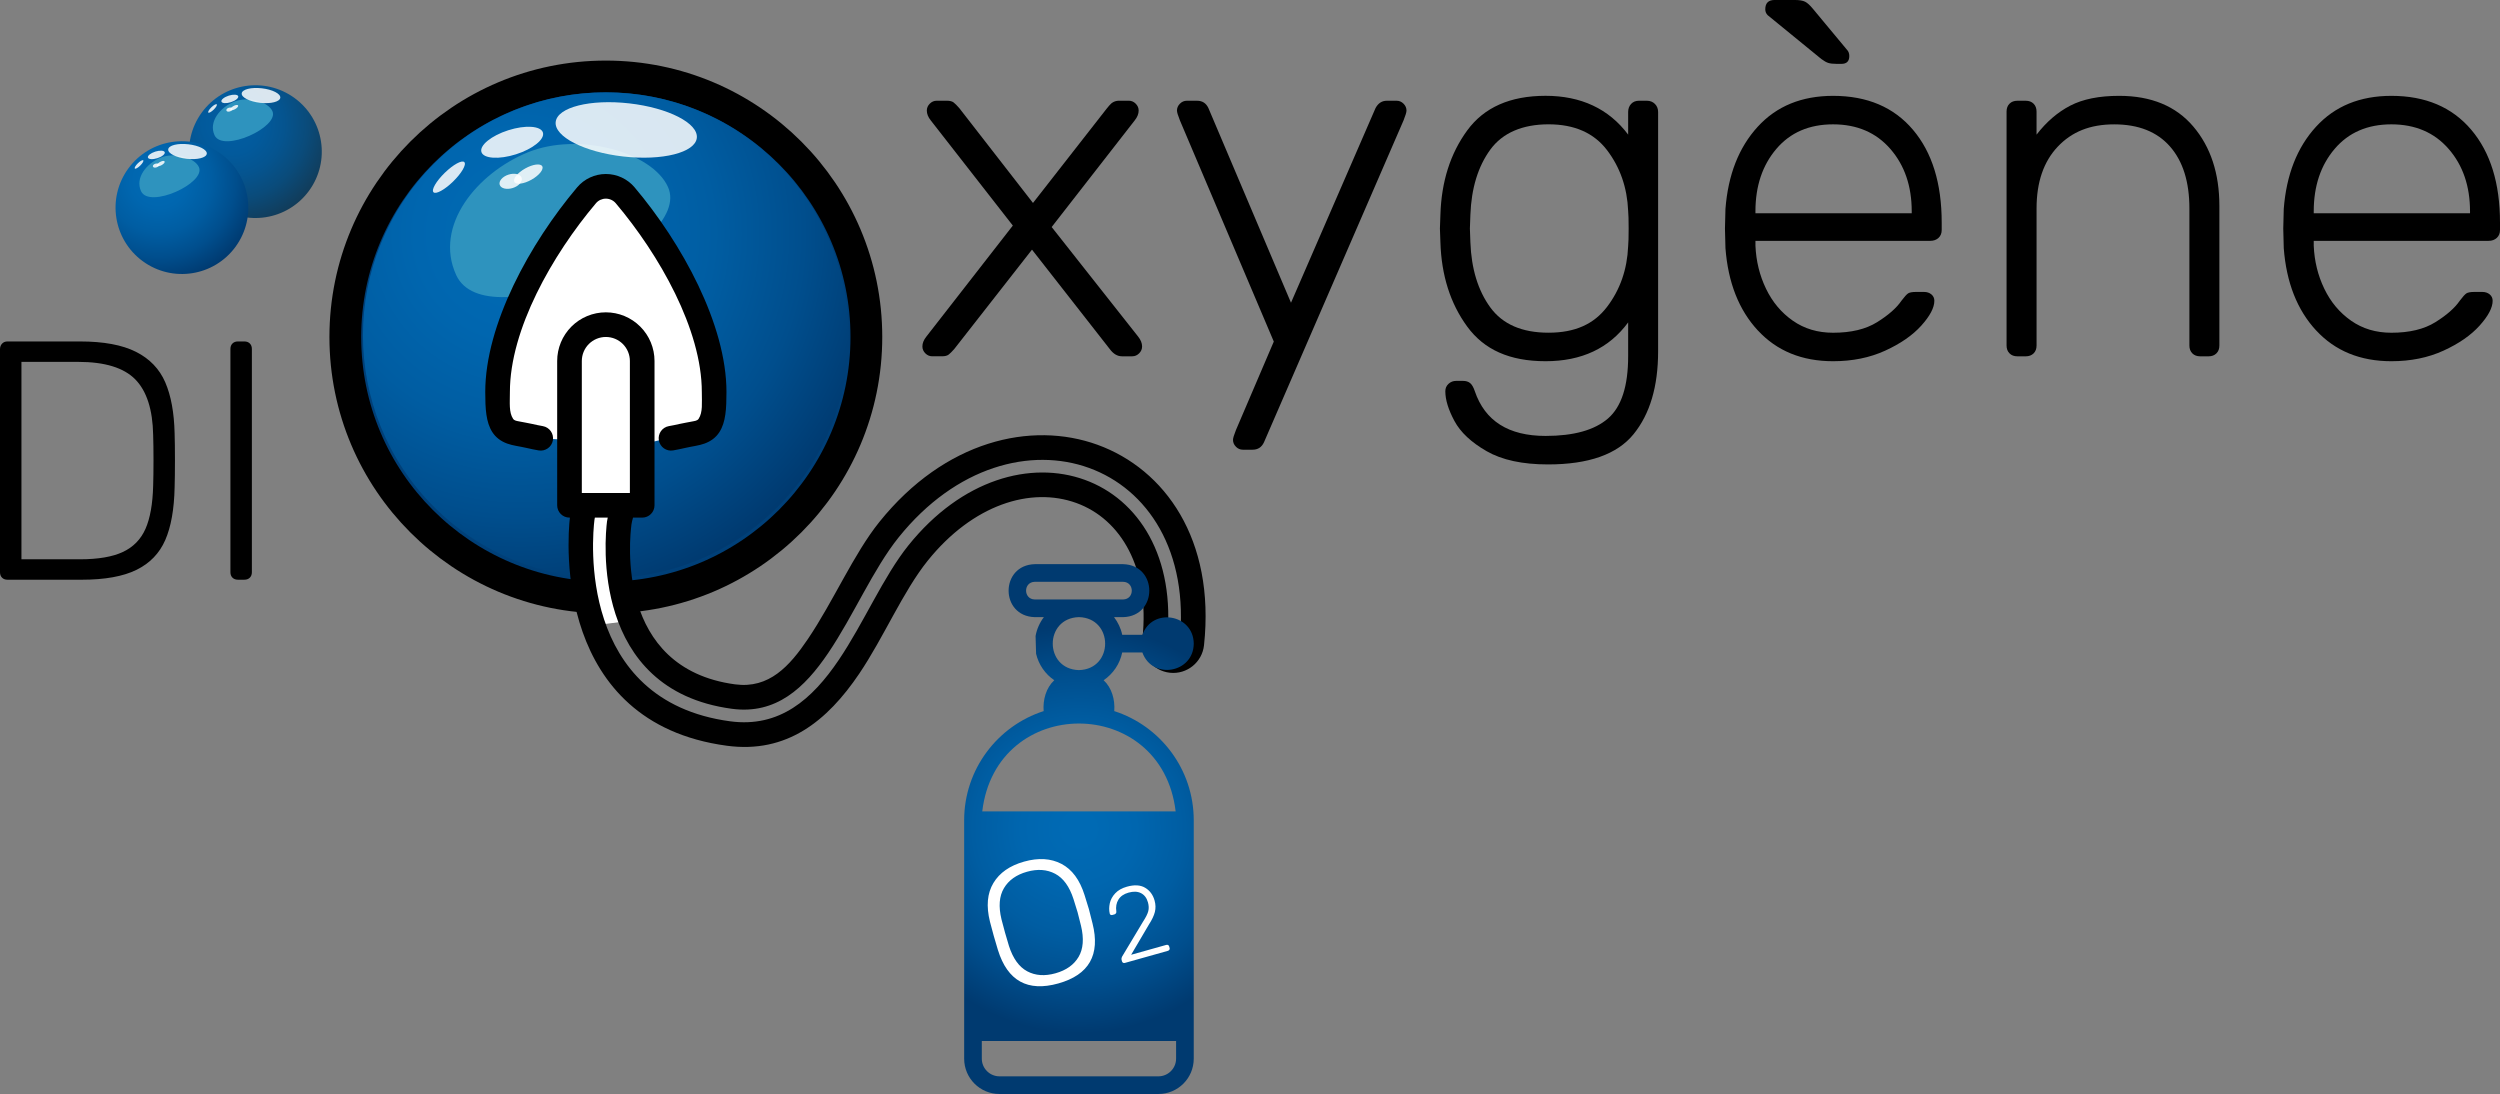 <?xml version="1.0" encoding="UTF-8"?><svg id="Calque_2" xmlns="http://www.w3.org/2000/svg" xmlns:xlink="http://www.w3.org/1999/xlink" viewBox="0 0 1761.88 770.99"><rect x="0" y="0" width="1761.88" height="770.99" fill="#808080" stroke="none"/><defs><radialGradient id="Nouvelle_nuance_de_dégradé_1" cx="426.97" cy="237.5" fx="426.97" fy="237.5" r="183.61" gradientUnits="userSpaceOnUse"><stop offset=".07" stop-color="#006ab4"/><stop offset=".28" stop-color="#0066af"/><stop offset=".52" stop-color="#005da2"/><stop offset=".76" stop-color="#004e8d"/><stop offset="1" stop-color="#003a70"/></radialGradient><radialGradient id="Nouvelle_nuance_de_dégradé_1-2" cx="756.2" cy="7.95" fx="756.2" fy="7.95" r="263.12" gradientTransform="translate(157.3 -560.28) rotate(67.85)" xlink:href="#Nouvelle_nuance_de_dégradé_1"/><radialGradient id="Dégradé_sans_nom_79" cx="538.87" cy="15.57" fx="538.87" fy="15.57" r="87.42" gradientTransform="translate(77.46 -445.96) rotate(76.72)" gradientUnits="userSpaceOnUse"><stop offset=".07" stop-color="#025da1"/><stop offset=".24" stop-color="#025a9c"/><stop offset=".42" stop-color="#05548f"/><stop offset=".61" stop-color="#0a4b7a"/><stop offset=".81" stop-color="#113d5c"/><stop offset="1" stop-color="#1a2c37"/></radialGradient><radialGradient id="Nouvelle_nuance_de_dégradé_1-3" cx="506.45" cy="72.04" fx="506.45" fy="72.04" r="71.9" gradientTransform="translate(88.07 -387.94) rotate(76.72)" xlink:href="#Nouvelle_nuance_de_dégradé_1"/><radialGradient id="Nouvelle_nuance_de_dégradé_1-4" cx="760.39" cy="584.29" fx="760.39" fy="584.29" r="143.88" xlink:href="#Nouvelle_nuance_de_dégradé_1"/></defs><circle cx="426.97" cy="237.5" r="183.61" fill="url(#Nouvelle_nuance_de_dégradé_1)" stroke="#000" stroke-miterlimit="10" stroke-width="22.39"/><g><circle cx="426.97" cy="236.27" r="171.18" transform="translate(-42.01 371.12) rotate(-45)" fill="url(#Nouvelle_nuance_de_dégradé_1-2)"/><path d="M470.74,131.74c18.68,41.21-128.16,108.19-149.25,62.09-15.94-34.86,14.81-71.93,50.56-86.49,35.75-14.55,87.54-.21,98.69,24.39Z" fill="#2e93be"/><ellipse cx="441.34" cy="91.58" rx="18.84" ry="50.05" transform="translate(300.55 519.76) rotate(-83.52)" fill="#fff" opacity=".85"/><ellipse cx="360.95" cy="100.25" rx="22.73" ry="8.9" transform="translate(-13.4 114.17) rotate(-17.65)" fill="#fff" opacity=".85"/><ellipse cx="359.9" cy="127.77" rx="8.12" ry="4.95" transform="translate(-21.8 115.14) rotate(-17.65)" fill="#fff" opacity=".85"/><ellipse cx="316.37" cy="124.89" rx="15.19" ry="4.25" transform="translate(2.72 256.45) rotate(-44.3)" fill="#fff" opacity=".85"/><ellipse cx="372.34" cy="122.71" rx="11.26" ry="4.53" transform="translate(-12.37 198.17) rotate(-29.34)" fill="#fff" opacity=".85"/></g><polygon points="414.89 441.17 405.95 358.6 401.2 310.04 375.97 308.64 354.41 297.6 354.41 251.11 382.28 176.11 421.2 131.41 443.91 144.56 480.1 201.88 503.24 258.15 503.24 296.54 496.4 306.01 464.34 310.38 451.91 312.99 453.28 351.24 440.13 360.18 438.03 394.89 443.91 437.52 414.89 441.17" fill="#fff" fill-rule="evenodd"/><g><circle cx="180.01" cy="106.88" r="46.78" transform="translate(-12.46 189.24) rotate(-53.87)" fill="url(#Dégradé_sans_nom_79)"/><path d="M191.97,78.32c5.1,11.26-35.02,29.57-40.78,16.97-4.36-9.53,4.05-19.66,13.82-23.63,9.77-3.98,23.92-.06,26.97,6.67Z" fill="#2e93be"/><ellipse cx="183.94" cy="67.34" rx="5.15" ry="13.68" transform="translate(96.27 242.51) rotate(-83.52)" fill="#fff" opacity=".85"/><ellipse cx="161.97" cy="69.71" rx="6.21" ry="2.43" transform="translate(-13.51 52.39) rotate(-17.65)" fill="#fff" opacity=".85"/><ellipse cx="161.68" cy="77.23" rx="2.22" ry="1.35" transform="translate(-15.81 52.66) rotate(-17.65)" fill="#fff" opacity=".85"/><ellipse cx="149.79" cy="76.45" rx="4.15" ry="1.16" transform="translate(-10.81 126.34) rotate(-44.3)" fill="#fff" opacity=".85"/><ellipse cx="165.08" cy="75.85" rx="3.08" ry="1.24" transform="translate(-15.99 90.61) rotate(-29.34)" fill="#fff" opacity=".85"/></g><g><circle cx="128.22" cy="146.33" r="46.78" transform="translate(-65.57 163.6) rotate(-53.87)" fill="url(#Nouvelle_nuance_de_dégradé_1-3)"/><path d="M140.18,117.77c5.1,11.26-35.02,29.57-40.78,16.97-4.36-9.53,4.05-19.66,13.82-23.63,9.77-3.98,23.92-.06,26.97,6.67Z" fill="#2e93be"/><ellipse cx="132.14" cy="106.79" rx="5.15" ry="13.68" transform="translate(11.12 226.04) rotate(-83.52)" fill="#fff" opacity=".85"/><ellipse cx="110.17" cy="109.16" rx="6.21" ry="2.43" transform="translate(-27.91 38.55) rotate(-17.65)" fill="#fff" opacity=".85"/><ellipse cx="109.89" cy="116.68" rx="2.22" ry="1.35" transform="translate(-30.21 38.81) rotate(-17.65)" fill="#fff" opacity=".85"/><ellipse cx="97.99" cy="115.89" rx="4.15" ry="1.16" transform="translate(-53.08 101.38) rotate(-44.3)" fill="#fff" opacity=".85"/><ellipse cx="113.29" cy="115.3" rx="3.08" ry="1.24" transform="translate(-41.96 70.29) rotate(-29.34)" fill="#fff" opacity=".85"/></g><path d="M447.23,132.04c33.19,39.27,64.75,96.58,64.75,144.23,0,11.77-.49,21.3-4.98,28.26-2.57,3.98-6.13,6.47-10.42,8.06-4.06,1.5-8.98,1.99-13.75,3.11-2.75,.65-5.57,1.22-8.43,1.73-4.72,.83-9.23-2.32-10.07-7.05-.83-4.72,2.33-9.23,7.05-10.07,2.55-.44,5.04-.96,7.5-1.53,2.99-.7,6.04-1.11,8.87-1.72,1.82-.39,3.68-.45,4.65-1.96,2.96-4.59,2.21-11.05,2.21-18.84,0-44.06-29.96-96.7-60.65-133.02-1.74-2.05-4.29-3.24-6.98-3.24s-5.26,1.18-6.99,3.24c-30.69,36.32-60.64,88.96-60.64,133.02,0,7.79-.76,14.25,2.21,18.84,.97,1.51,2.84,1.57,4.64,1.96,2.84,.61,5.89,1.02,8.88,1.72,2.45,.57,4.95,1.09,7.5,1.54,4.72,.83,7.88,5.33,7.05,10.06-.83,4.72-5.34,7.88-10.06,7.05-2.88-.5-5.69-1.08-8.45-1.73-4.78-1.12-9.7-1.61-13.75-3.11-4.28-1.59-7.85-4.09-10.41-8.06-4.48-6.95-4.98-16.48-4.98-28.26,0-47.65,31.56-104.96,64.75-144.23,5.04-5.97,12.45-9.41,20.26-9.41s15.21,3.44,20.25,9.41c.9,1.07,.85,1.02,0,0Zm-45.6,232.76h-.27c-4.8,0-8.69-3.89-8.69-8.69v-101.69c0-9.1,3.62-17.82,10.04-24.25,6.43-6.44,15.16-10.05,24.25-10.05h.01c9.09,0,17.82,3.61,24.25,10.05,6.43,6.43,10.05,15.15,10.05,24.25v101.69c0,4.8-3.88,8.69-8.69,8.69h-6.46c-.49,1.76-.95,3.53-1.11,4.87-1.22,9.75-11.49,101.27,73.06,112.63,23.96,3.21,38.41-12.89,51.25-31.88,18.03-26.67,32.3-60.02,50.41-82.56,46.17-57.44,107.05-71.35,153.73-54.41,47.39,17.19,83.06,66.6,75.07,141.29-1.28,11.98-12.04,20.67-24.02,19.38-11.98-1.28-20.66-12.05-19.38-24.02,5.31-49.65-15.06-84.18-46.55-95.61-32.19-11.69-72.99,1.11-104.82,40.71-17.44,21.7-30.92,53.99-48.27,79.66-22.58,33.39-51.1,56.36-93.23,50.7-121.64-16.35-112.59-143.91-110.63-160.76Zm37.77-17.37h4.51v-93.02c0-4.49-1.79-8.79-4.96-11.98-3.17-3.16-7.48-4.95-11.97-4.95h-.01c-4.49,0-8.79,1.79-11.97,4.95-3.17,3.18-4.96,7.49-4.96,11.98v93.02h29.35Zm-20.17,17.37c-.13,.6-.23,1.14-.29,1.58-1.56,12.43-12.16,127.48,95.63,141.96,34.89,4.69,57.84-15.55,76.52-43.2,17.64-26.08,31.43-58.78,49.14-80.81,37.53-46.7,86.32-59.94,124.28-46.17,37.81,13.72,64.28,54.19,57.9,113.79-.26,2.44,1.51,4.64,3.95,4.9,2.44,.27,4.64-1.51,4.91-3.95,6.91-64.72-22.67-108.22-63.72-123.11-40.92-14.85-93.82-1.38-134.27,48.96-17.83,22.2-31.8,55.13-49.56,81.4-16.7,24.71-36.78,43.56-67.95,39.37-99.92-13.42-89.43-120.5-87.98-132.03,.09-.71,.28-1.65,.51-2.69h-9.07Z" fill-rule="evenodd"/><g><path d="M652.14,249.03c-1.38-1.39-2.08-3-2.08-4.85,0-2.31,.92-4.62,2.77-6.93l60.96-78.28-57.84-74.12c-1.85-2.31-2.77-4.62-2.77-6.93,0-1.84,.69-3.46,2.08-4.85,1.39-1.39,3-2.08,4.85-2.08h7.27c2.08,0,3.64,.41,4.68,1.21,1.04,.81,2.37,2.14,3.98,3.98l51.95,66.85,51.96-66.5c.23-.23,.81-.92,1.73-2.08,.92-1.15,1.96-2.02,3.12-2.6,1.15-.57,2.42-.87,3.81-.87h6.93c1.85,0,3.46,.69,4.85,2.08,1.38,1.39,2.08,3,2.08,4.85,0,2.31-.93,4.62-2.77,6.93l-58.54,75.16,60.96,77.24c1.84,2.31,2.77,4.62,2.77,6.93,0,1.85-.69,3.46-2.08,4.85s-3,2.08-4.85,2.08h-7.27c-3.24,0-6.12-1.73-8.66-5.2l-54.73-69.97-54.73,69.97c-1.62,1.85-2.94,3.18-3.98,3.98-1.04,.81-2.6,1.21-4.68,1.21h-6.93c-1.85,0-3.46-.69-4.85-2.08Z"/><path d="M871.04,314.84c-1.39-1.39-2.08-3-2.08-4.85,0-1.16,.69-3.46,2.08-6.93l26.67-62.34-66.16-155.86c-1.38-3.46-2.08-5.77-2.08-6.93,0-1.84,.69-3.46,2.08-4.85,1.39-1.39,3-2.08,4.85-2.08h7.27c3.69,0,6.35,1.73,7.97,5.2l58.19,137.16,59.57-137.16c1.85-3.46,4.5-5.2,7.97-5.2h6.93c1.85,0,3.46,.69,4.85,2.08,1.38,1.39,2.08,3,2.08,4.85,0,1.16-.69,3.46-2.08,6.93l-98.37,226.87c-1.62,3.46-4.28,5.2-7.97,5.2h-6.93c-1.85,0-3.46-.69-4.85-2.08Z"/><path d="M1047.69,317.96c-10.86-6.23-18.42-13.33-22.69-21.3-4.28-7.97-6.41-14.95-6.41-20.95,0-2.08,.75-3.81,2.25-5.2,1.5-1.39,3.29-2.08,5.37-2.08h4.85c2.08,0,3.75,.52,5.02,1.56,1.27,1.04,2.37,2.94,3.29,5.71,7.15,21.01,23.78,31.52,49.88,31.52,19.86,0,34.52-4.1,43.99-12.3,9.47-8.2,14.2-22.81,14.2-43.81v-23.9c-13.39,18.24-32.79,27.36-58.19,27.36s-43.35-8.14-55.24-24.42c-11.9-16.28-18.18-36.08-18.88-59.4l-.35-9.7,.35-9.7c.69-23.32,6.98-43.12,18.88-59.4,11.89-16.28,30.31-24.42,55.24-24.42s44.56,9.12,58.19,27.36v-15.93c0-2.3,.69-4.21,2.08-5.71,1.39-1.5,3.23-2.25,5.54-2.25h5.54c2.3,0,4.21,.75,5.71,2.25,1.5,1.5,2.25,3.41,2.25,5.71V247.65c0,24.71-5.77,44.16-17.32,58.36-11.55,14.2-31.64,21.3-60.27,21.3-18.01,0-32.44-3.12-43.29-9.35Zm84.86-101.66c9.23-12.12,14.2-26.38,14.89-42.78,.23-2.31,.35-6.46,.35-12.47s-.12-10.16-.35-12.47c-.69-16.39-5.66-30.65-14.89-42.78-9.24-12.12-22.98-18.18-41.22-18.18s-32.38,5.95-41.04,17.84c-8.66,11.9-13.33,27.19-14.03,45.89l-.35,9.7,.35,9.7c.69,18.7,5.37,34,14.03,45.89,8.66,11.89,22.34,17.84,41.04,17.84s31.98-6.06,41.22-18.18Z"/><path d="M1238.88,232.93c-13.39-14.43-21.01-33.77-22.86-58.02l-.35-13.85,.35-13.85c1.85-24.01,9.41-43.29,22.69-57.84,13.28-14.55,31-21.82,53.17-21.82,24.01,0,42.78,7.97,56.28,23.9,13.51,15.93,20.26,37.75,20.26,65.46v5.2c0,2.31-.75,4.16-2.25,5.54-1.5,1.39-3.41,2.08-5.71,2.08h-123.3v3.46c.46,10.86,2.94,20.96,7.45,30.31,4.5,9.35,10.79,16.86,18.88,22.51,8.08,5.66,17.54,8.49,28.4,8.49,12.7,0,23.03-2.48,31-7.45,7.97-4.96,13.68-9.99,17.14-15.07,2.08-2.77,3.64-4.5,4.68-5.2,1.04-.69,2.94-1.04,5.71-1.04h5.54c2.08,0,3.81,.58,5.2,1.73,1.38,1.16,2.08,2.66,2.08,4.5,0,4.85-3.06,10.68-9.18,17.49-6.12,6.81-14.61,12.7-25.46,17.66-10.86,4.96-23.09,7.45-36.71,7.45-21.94,0-39.6-7.21-52.99-21.65Zm108.41-82.61v-1.38c0-17.78-5.02-32.44-15.07-43.99-10.04-11.54-23.5-17.32-40.35-17.32s-30.19,5.77-40,17.32c-9.82,11.55-14.72,26.21-14.72,43.99v1.38h110.14Zm-58.88-105.99c-1.38-.46-3-1.39-4.85-2.77l-37.75-30.83c-1.16-1.15-1.73-2.54-1.73-4.16,0-4.38,2.19-6.58,6.58-6.58h14.2c3.23,0,5.66,.41,7.27,1.21,1.61,.81,3.46,2.48,5.54,5.02l23.9,28.75c1.15,1.16,1.73,2.66,1.73,4.5,0,3.7-1.85,5.54-5.54,5.54h-3.46c-2.54,0-4.5-.23-5.89-.69Z"/><path d="M1416.21,249.03c-1.39-1.39-2.08-3.23-2.08-5.54V78.62c0-2.31,.69-4.16,2.08-5.54,1.38-1.39,3.23-2.08,5.54-2.08h5.89c2.31,0,4.16,.69,5.54,2.08,1.38,1.39,2.08,3.24,2.08,5.54v16.28c6.93-9,14.83-15.81,23.73-20.43,8.89-4.62,20.38-6.93,34.46-6.93,22.63,0,40.06,7.22,52.3,21.65,12.24,14.43,18.36,33.08,18.36,55.94v98.37c0,2.31-.69,4.16-2.08,5.54-1.39,1.38-3.24,2.08-5.54,2.08h-5.89c-2.31,0-4.16-.69-5.54-2.08s-2.08-3.23-2.08-5.54v-96.63c0-18.7-4.56-33.25-13.68-43.64-9.12-10.39-22.23-15.59-39.31-15.59s-29.91,5.25-39.83,15.76c-9.93,10.51-14.89,25-14.89,43.47v96.63c0,2.31-.69,4.16-2.08,5.54-1.39,1.38-3.24,2.08-5.54,2.08h-5.89c-2.31,0-4.16-.69-5.54-2.08Z"/><path d="M1632.34,232.93c-13.39-14.43-21.01-33.77-22.86-58.02l-.35-13.85,.35-13.85c1.85-24.01,9.41-43.29,22.69-57.84,13.28-14.55,31-21.82,53.17-21.82,24.01,0,42.78,7.97,56.28,23.9,13.51,15.93,20.26,37.75,20.26,65.46v5.2c0,2.31-.75,4.16-2.25,5.54-1.5,1.39-3.41,2.08-5.72,2.08h-123.3v3.46c.46,10.86,2.94,20.96,7.45,30.31s10.79,16.86,18.88,22.51c8.08,5.66,17.54,8.49,28.4,8.49,12.7,0,23.03-2.48,31-7.45,7.97-4.96,13.68-9.99,17.15-15.07,2.08-2.77,3.64-4.5,4.68-5.2,1.04-.69,2.94-1.04,5.71-1.04h5.54c2.08,0,3.81,.58,5.2,1.73,1.39,1.16,2.08,2.66,2.08,4.5,0,4.85-3.06,10.68-9.18,17.49-6.12,6.81-14.61,12.7-25.46,17.66-10.86,4.96-23.09,7.45-36.71,7.45-21.94,0-39.6-7.21-52.99-21.65Zm108.41-82.61v-1.38c0-17.78-5.02-32.44-15.07-43.99-10.04-11.54-23.5-17.32-40.35-17.32s-30.19,5.77-40,17.32c-9.82,11.55-14.72,26.21-14.72,43.99v1.38h110.14Z"/></g><g><path d="M1.44,407.11c-.96-.96-1.44-2.24-1.44-3.84V246.16c0-1.6,.48-2.92,1.44-3.96,.96-1.04,2.24-1.56,3.84-1.56H56.37c16.63,0,29.78,2.44,39.46,7.32,9.67,4.88,16.55,12.04,20.63,21.47,4.08,9.44,6.27,21.43,6.6,35.98,.16,4.8,.24,11.12,.24,18.95s-.08,14.39-.24,19.19c-.32,15.35-2.52,27.71-6.6,37.06-4.08,9.35-10.84,16.35-20.27,20.99-9.44,4.64-22.31,6.96-38.62,6.96H5.28c-1.6,0-2.88-.48-3.84-1.44Zm54.93-12.95c12.79,0,22.87-1.72,30.22-5.16,7.35-3.44,12.67-8.88,15.95-16.31,3.28-7.44,5.07-17.55,5.4-30.34,.16-4.8,.24-10.79,.24-17.99s-.08-12.95-.24-17.75c-.32-17.91-4.52-30.98-12.59-39.22-8.08-8.23-21.47-12.35-40.18-12.35H15.11v139.12H56.37Z"/><path d="M163.83,407.11c-.96-.96-1.44-2.24-1.44-3.84V245.92c0-1.6,.48-2.88,1.44-3.84,.96-.96,2.24-1.44,3.84-1.44h4.56c1.6,0,2.88,.48,3.84,1.44,.96,.96,1.44,2.24,1.44,3.84v157.35c0,1.6-.48,2.88-1.44,3.84-.96,.96-2.24,1.44-3.84,1.44h-4.56c-1.6,0-2.88-.48-3.84-1.44Z"/></g><path d="M790.88,459.82h14.2c6.97,19.47,36.01,14.68,36.22-6.22-.21-20.9-29.26-25.69-36.22-6.22h-14.2c-.94-4.63-3-8.81-5.75-12.45h6.38c24.6-.64,24.63-36.7,0-37.34h-62.23c-24.6,.64-24.63,36.7,0,37.34h6.38c-2.92,3.85-4.97,8.36-5.84,13.31l.36,12.49c1.82,7.71,6.45,14.35,12.82,18.66-5.76,5.31-8.11,13.71-7.5,21.76-32.49,10.46-56.01,41.01-56.01,76.92v168.03c0,13.75,11.14,24.89,24.89,24.89h112.02c13.75,0,24.89-11.14,24.89-24.89v-168.03c0-35.91-23.52-66.47-56.01-76.92,.61-8.05-1.73-16.45-7.5-21.76,6.63-4.49,11.44-11.46,13.09-19.56Zm-61.61-37.34c-8.16-.14-8.19-12.3,0-12.45h62.23c8.16,.14,8.19,12.3,0,12.45h-62.23Zm99.58,323.62c0,6.85-5.6,12.45-12.45,12.45h-112.02c-6.85,0-12.45-5.6-12.45-12.45v-12.45h136.92s0,12.45,0,12.45Zm-.31-174.26h-136.29c9.8-82.6,126.52-82.54,136.29,0Zm-68.15-99.58c-24.62-.65-24.61-36.7,0-37.34,24.62,.65,24.61,36.7,0,37.34Z" fill="url(#Nouvelle_nuance_de_dégradé_1-4)"/><g><path d="M703.29,669.53c-.75-2.36-1.74-5.69-2.94-9.98-1.21-4.29-2.1-7.64-2.69-10.05-2.7-10.9-1.89-19.97,2.44-27.19,4.33-7.22,11.54-12.25,21.64-15.09,10.1-2.84,18.88-2.3,26.34,1.6,7.46,3.91,12.87,11.22,16.25,21.94,1.51,4.72,2.53,8.04,3.07,9.95,.54,1.91,1.39,5.27,2.56,10.09,5.58,22.11-2.45,36.2-24.08,42.28-21.63,6.08-35.83-1.77-42.58-23.54Zm56.87,4.8c3.28-5.6,3.84-12.9,1.68-21.9-1.17-4.82-1.97-7.98-2.4-9.49-.42-1.51-1.39-4.63-2.9-9.35-2.84-8.81-7.14-14.74-12.9-17.8-5.76-3.05-12.39-3.53-19.88-1.42-7.49,2.11-12.9,5.96-16.23,11.57-3.33,5.61-3.91,12.92-1.74,21.91,.58,2.41,1.43,5.56,2.52,9.46,1.09,3.9,2.02,7.02,2.77,9.39,2.84,8.81,7.12,14.75,12.84,17.81,5.72,3.07,12.37,3.54,19.95,1.41,7.58-2.13,13.01-5.99,16.29-11.59Z" fill="#fff"/><path d="M791.49,678.52c-.37-.2-.62-.53-.76-.99l-.29-1.04c-.26-.93,.08-2.08,1.02-3.44l14.02-23.39c2.04-3.12,3.29-5.63,3.77-7.52,.48-1.89,.4-3.94-.22-6.17-.87-3.11-2.5-5.28-4.89-6.51-2.39-1.23-5.32-1.36-8.81-.38-3.29,.92-5.67,2.57-7.12,4.93-1.46,2.36-1.95,5.13-1.48,8.3,.09,.53,0,.98-.29,1.36-.29,.38-.61,.62-.95,.72l-1.47,.42c-.49,.14-.91,.12-1.25-.06-.34-.18-.57-.45-.67-.83-.54-2.3-.53-4.73,.02-7.29,.55-2.56,1.83-4.91,3.82-7.05,2-2.14,4.74-3.7,8.23-4.68,5.26-1.48,9.54-1.23,12.85,.74,3.31,1.97,5.54,4.98,6.67,9.02,.78,2.78,.85,5.47,.2,8.06-.65,2.58-2.03,5.5-4.14,8.75l-12.59,21.41,24.69-6.94c.54-.15,1-.13,1.37,.07s.63,.55,.77,1.06l.29,1.04c.13,.46,.07,.88-.17,1.25-.24,.37-.61,.62-1.1,.76l-30.21,8.49c-.49,.14-.92,.11-1.3-.08Z" fill="#fff"/></g></svg>